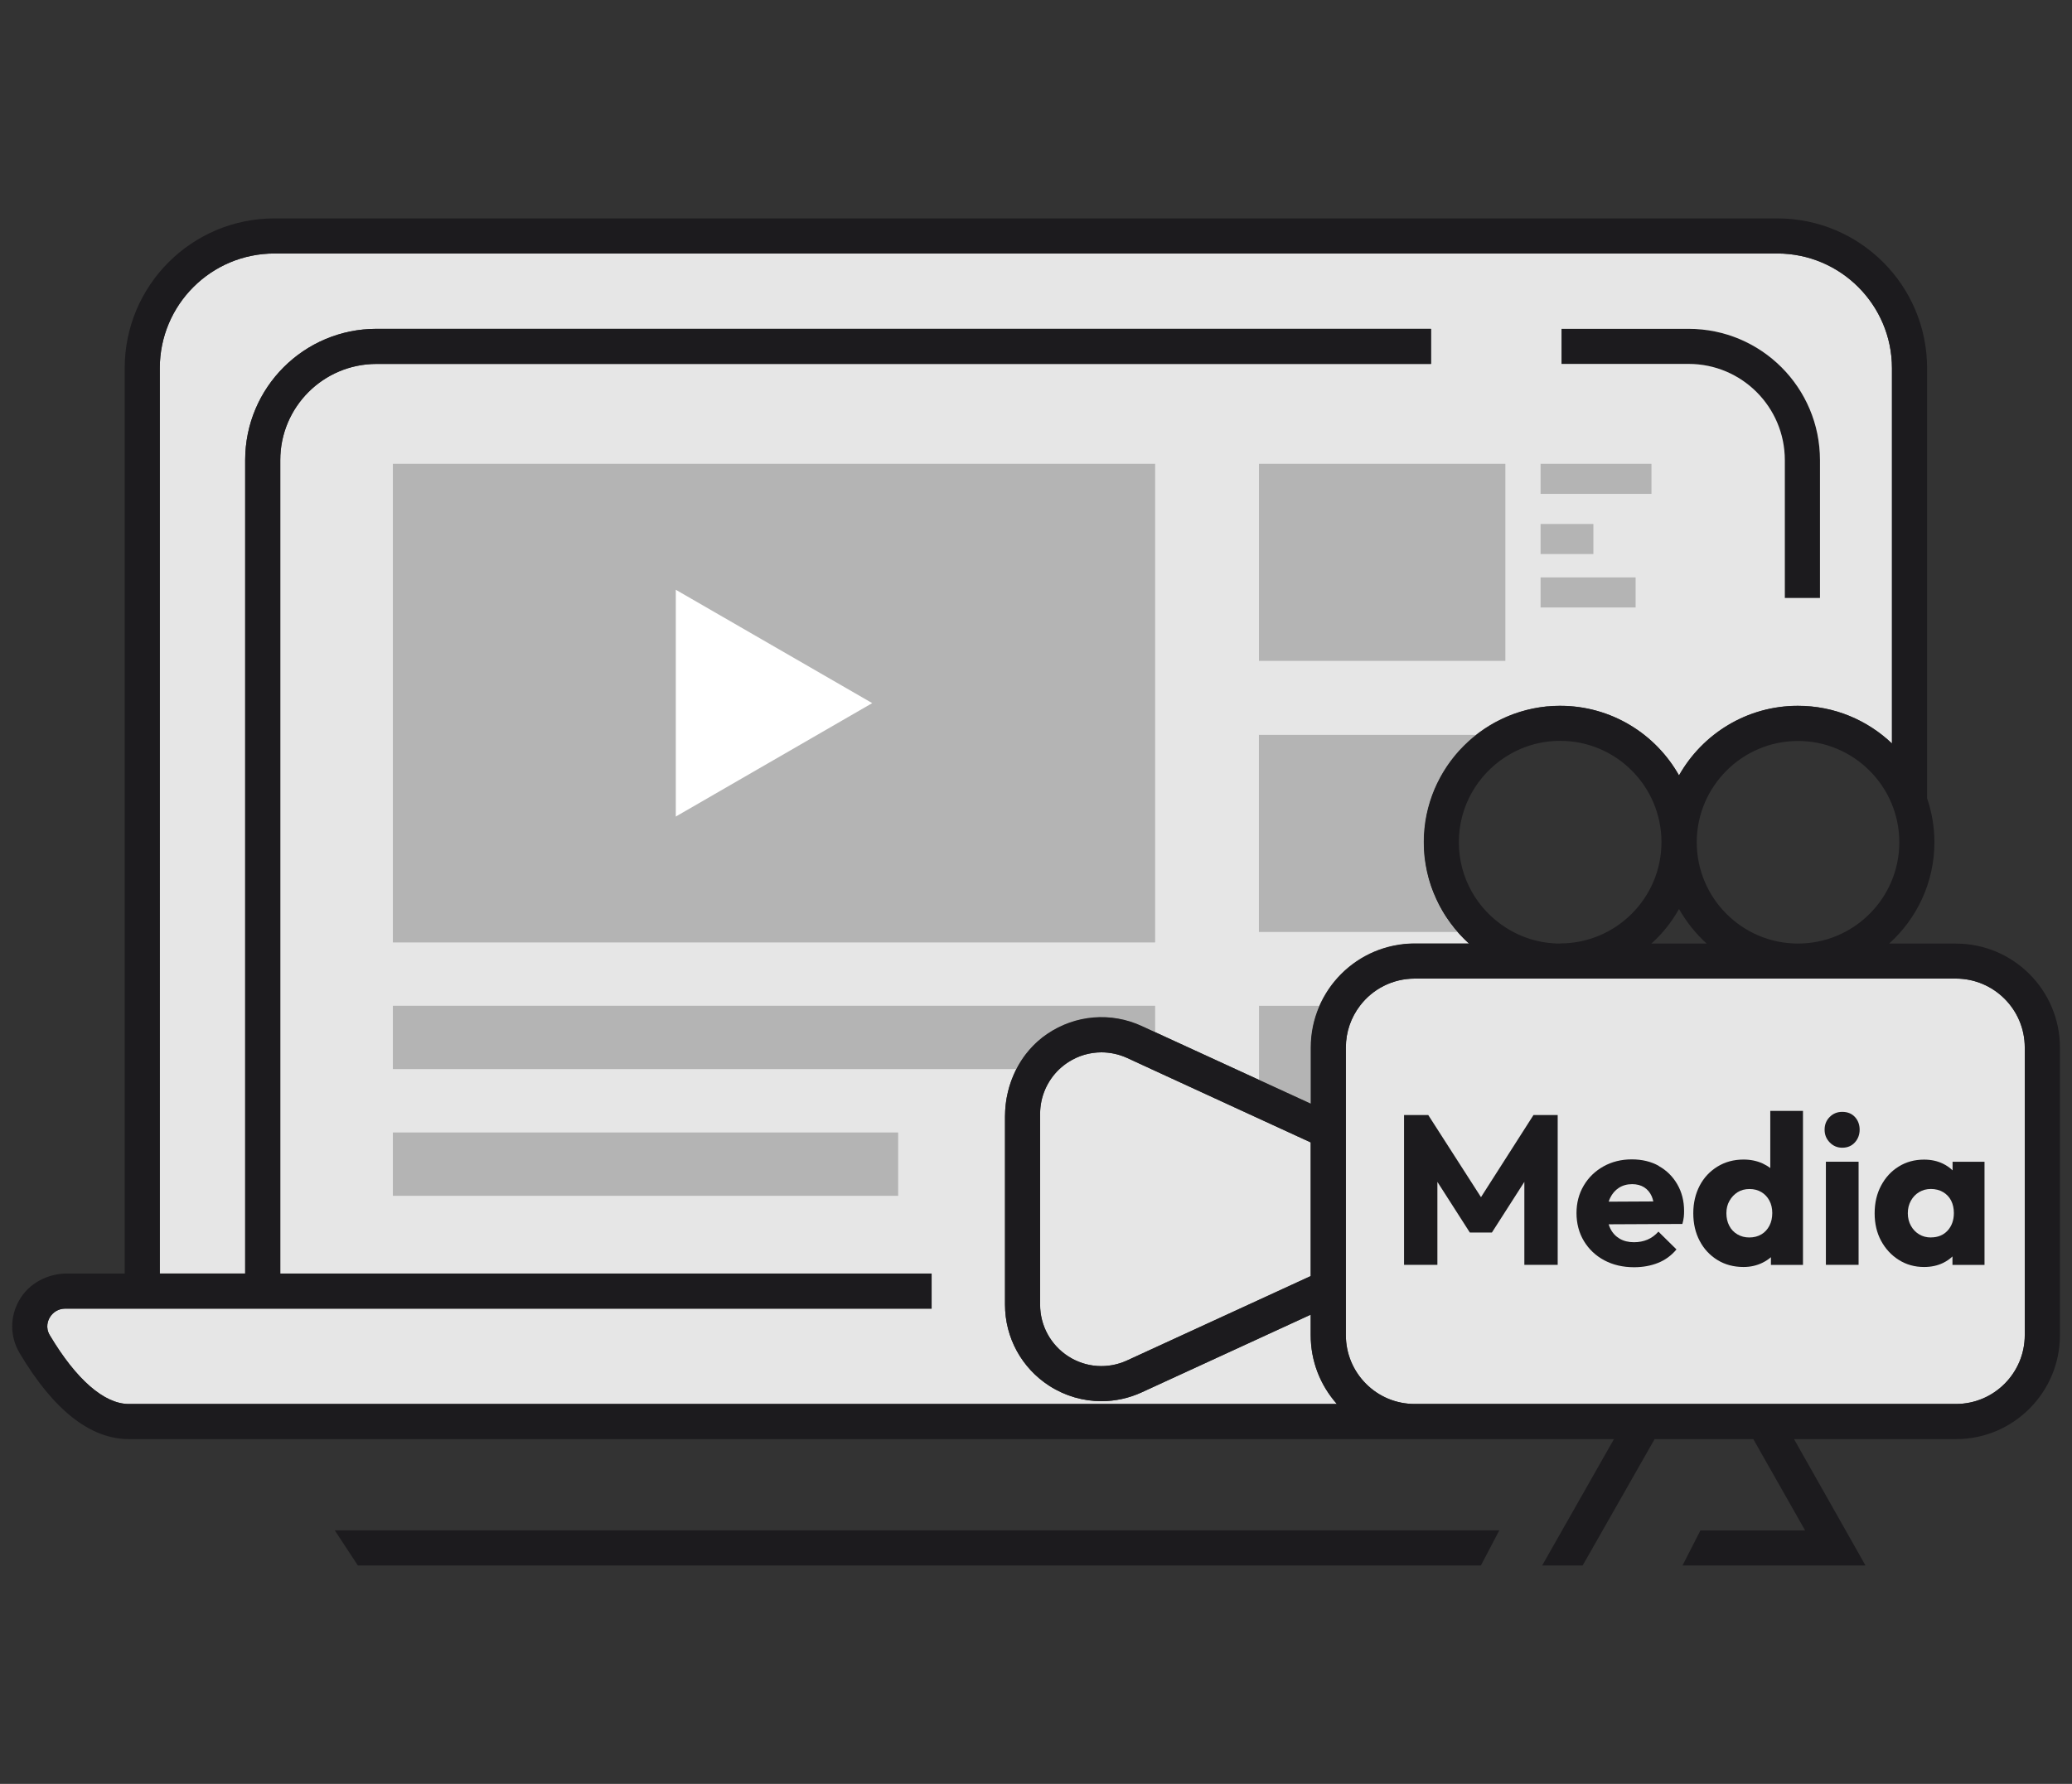 <?xml version="1.0" encoding="UTF-8"?>
<svg xmlns="http://www.w3.org/2000/svg" id="Layer_1" data-name="Layer 1" viewBox="0 0 353.6 304.5">
  <rect x="0" y="0" width="353.6" height="304.5" fill="#333333" stroke="none"/>
  <defs>
    <style>
      .cls-1 {
        fill: #747474;
      }

      .cls-1, .cls-2, .cls-3, .cls-4 {
        stroke-width: 0px;
      }

      .cls-2 {
        fill: #e6e6e6;
      }

      .cls-5 {
        opacity: .44;
      }

      .cls-3 {
        fill: #1c1b1e;
      }

      .cls-4 {
        fill: #fff;
      }
    </style>
  </defs>
  <g>
    <path class="cls-3" d="M310.59,78.54v23.53h-6v-23.53c0-9.07-7.35-16.42-16.41-16.42h-21.7v-5.99h21.7c12.37,0,22.41,10.03,22.41,22.41Z"></path>
    <path class="cls-2" d="M223.68,195v22.82l-31.33,14.4c-3.25,1.5-7.01,1.25-10.03-.69-3.01-1.94-4.82-5.24-4.82-8.83v-32.56c0-2.94,1.21-5.67,3.28-7.64.47-.44.99-.85,1.55-1.21,1.72-1.11,3.68-1.66,5.64-1.66,1.49,0,2.98.32,4.39.96l4.14,1.91,18.34,8.44,8.83,4.06Z"></path>
    <path class="cls-2" d="M345.54,178.8v49.1c0,6.47-5.26,11.75-11.73,11.75-23.43,0-68.96,0-92.4,0-3.13,0-6.08-1.23-8.29-3.44-2.21-2.22-3.44-5.17-3.44-8.31v-49.11c0-2.68.9-5.14,2.41-7.12,2.14-2.82,5.53-4.63,9.34-4.63h92.36c6.47,0,11.75,5.27,11.75,11.75Z"></path>
    <path class="cls-2" d="M303.32,43.27H46.84c-10.81,0-19.57,8.76-19.57,19.57v154.54h14.57V78.54c0-12.38,10.03-22.41,22.41-22.41h179.96v5.99H64.25c-9.07,0-16.42,7.35-16.42,16.42v138.84h111.16v5.99H11.13c-1.12,0-2.1.58-2.66,1.55-.26.45-.77,1.65.02,2.98,4.51,7.58,9.3,11.75,13.5,11.75h206.16c-2.88-3.25-4.47-7.37-4.47-11.75v-3.5l-28.82,13.25c-2.2,1.02-4.56,1.52-6.9,1.52-3.09,0-6.17-.88-8.87-2.61-4.74-3.04-7.58-8.23-7.58-13.88v-32.12c0-5.57,2.58-10.94,7.18-14.07,4.82-3.28,10.9-3.79,16.17-1.35l28.82,13.24v-9.6c0-9.79,7.95-17.74,17.74-17.74h9.26c-4.73-4.27-7.72-10.44-7.72-17.29,0-12.84,10.45-23.28,23.29-23.28,8.7,0,16.29,4.79,20.28,11.88,4-7.09,11.59-11.88,20.29-11.88,6.22,0,11.87,2.45,16.05,6.43V62.84c0-10.79-8.78-19.57-19.56-19.57ZM310.59,102.07h-6v-23.53c0-9.07-7.35-16.42-16.41-16.42h-21.7v-5.99h21.7c12.37,0,22.41,10.03,22.41,22.41v23.53Z"></path>
    <polygon class="cls-3" points="61.07 267.22 252.72 267.22 255.87 261.22 57.13 261.22 61.07 267.22"></polygon>
    <path class="cls-3" d="M333.78,161.06h-11.38c4.73-4.27,7.72-10.44,7.72-17.29,0-2.62-.44-5.14-1.25-7.5V62.84c0-14.11-11.44-25.56-25.56-25.56H46.84c-14.11,0-25.56,11.44-25.56,25.56v154.54h-9.8c-3.35,0-6.57,1.67-8.22,4.6-1.6,2.83-1.57,6.2.09,8.99,5.78,9.73,12.06,14.68,18.65,14.68h253.43l-12.25,21.57h6.91l12.28-21.57h16.84l8.84,15.58h-17.86l-3.06,5.99h31.23s-12.2-21.57-12.2-21.57h6.75s20.92,0,20.92,0c9.76,0,17.71-7.96,17.71-17.74v-49.1c0-9.79-7.95-17.74-17.74-17.74ZM306.84,161.06h0c-9.54,0-17.28-7.77-17.28-17.29s7.76-17.29,17.28-17.29,17.29,7.76,17.29,17.29-7.75,17.28-17.28,17.29ZM286.54,155.17c1.26,2.21,2.85,4.2,4.71,5.89h-9.42c1.87-1.69,3.46-3.68,4.7-5.89ZM266.27,161.06h-.02c-3.44,0-6.65-1.02-9.35-2.77-4.77-3.07-7.94-8.44-7.94-14.53s3.16-11.45,7.94-14.54c2.7-1.75,5.91-2.76,9.36-2.76,9.53,0,17.28,7.76,17.28,17.29s-7.75,17.28-17.27,17.29ZM194.87,175.15c-5.27-2.43-11.35-1.93-16.17,1.35-.27.19-.53.38-.79.57-.04.03-.07.06-.11.09-.21.17-.42.34-.61.51-.33.29-.64.58-.94.9-.19.19-.38.39-.54.58-.05.05-.1.11-.14.17-.15.16-.28.33-.41.49-.09.11-.18.22-.26.34-.16.2-.31.41-.43.61-.19.28-.37.55-.53.84-.18.3-.34.58-.48.88-.16.31-.31.62-.44.94-.14.32-.27.64-.4.97-.15.42-.29.83-.41,1.25-.07.23-.13.45-.18.68-.19.76-.33,1.54-.41,2.33-.03.21-.05.42-.06.64,0,.13-.02.26-.02.39-.02.3-.03.59-.03.89v32.12c0,5.64,2.84,10.83,7.58,13.88,2.71,1.73,5.78,2.61,8.87,2.61,2.34,0,4.69-.5,6.9-1.52l28.82-13.25v3.5c0,4.38,1.59,8.5,4.47,11.75H21.99c-4.2,0-8.99-4.17-13.5-11.75-.79-1.33-.28-2.53-.02-2.98.55-.97,1.54-1.55,2.66-1.55h147.85v-5.99H47.83V78.54c0-9.07,7.35-16.42,16.42-16.42h179.96v-5.99H64.25c-12.38,0-22.41,10.03-22.41,22.41v138.84h-14.57V62.84c0-10.81,8.76-19.57,19.57-19.57h256.48c10.78,0,19.56,8.78,19.56,19.57v64.08c-4.18-3.98-9.83-6.43-16.05-6.43-8.7,0-16.29,4.79-20.29,11.88-3.99-7.09-11.58-11.88-20.28-11.88-.43,0-.86,0-1.28.04-.22,0-.43.02-.65.05-.04,0-.09,0-.13,0-.2,0-.42.03-.61.06-.21.02-.41.04-.61.08-.15.02-.31.04-.45.07-.55.08-1.1.2-1.64.33-.16.04-.32.08-.47.12-.62.16-1.25.36-1.85.56-.31.11-.6.22-.9.34-.3.12-.58.25-.87.38-.3.13-.58.27-.86.41-.29.14-.56.29-.84.43-.08.03-.15.08-.23.13-.23.12-.44.25-.66.39-.25.15-.49.3-.73.46-.27.18-.52.36-.78.54-.23.17-.45.34-.68.51h0s-.08.05-.12.1c-.37.28-.73.57-1.08.9-.28.25-.55.5-.81.75-.19.18-.37.36-.53.54-.07.06-.13.13-.2.2-.28.3-.55.6-.82.93-.29.34-.56.69-.83,1.05-.25.32-.47.64-.7.98-.17.25-.33.5-.48.76-.29.46-.56.94-.81,1.43-.3.54-.56,1.12-.81,1.69-.4.95-.74,1.93-1.01,2.94-.05.17-.09.33-.13.49-.02.05-.03.1-.04.15-.06.24-.12.47-.17.72-.32,1.53-.48,3.12-.48,4.75,0,.41,0,.8.04,1.2,0,.08,0,.15,0,.22,0,.35.04.68.08,1.02,0,.08,0,.16.03.24.02.2.04.4.08.59.03.26.07.51.12.76.05.3.1.58.17.87.27,1.29.65,2.54,1.14,3.73.12.3.24.58.38.87.14.34.3.66.46.98.07.14.13.29.21.42.17.33.35.64.53.95.19.33.39.63.59.94.92,1.4,2,2.71,3.19,3.87.23.23.45.44.69.65h-9.26c-.4,0-.79,0-1.19.04-.23,0-.45.03-.68.06-.53.05-1.06.14-1.58.24-.25.05-.48.1-.72.17-3.79.9-7.11,3.03-9.52,5.96-.15.18-.3.37-.44.55-.2.27-.4.53-.57.81-.18.26-.35.52-.5.8-.27.42-.5.86-.72,1.31-.12.22-.22.45-.32.68-.13.27-.24.54-.34.83-.07.17-.13.35-.19.52-.07.16-.12.33-.17.49-.09.28-.17.55-.24.84-.07.24-.13.48-.18.74-.03.16-.07.33-.09.49-.04.16-.07.33-.09.49-.05.3-.09.59-.12.89-.06.59-.09,1.2-.09,1.81v9.6l-28.82-13.24ZM223.68,195v22.82l-31.33,14.4c-3.25,1.5-7.01,1.25-10.03-.69-3.01-1.94-4.82-5.24-4.82-8.83v-32.56c0-2.94,1.21-5.67,3.28-7.64.47-.44.99-.85,1.55-1.21,1.72-1.11,3.68-1.66,5.64-1.66,1.49,0,2.98.32,4.39.96l4.14,1.91,18.34,8.44,8.83,4.06ZM345.54,227.9c0,6.47-5.26,11.75-11.73,11.75-23.43,0-68.96,0-92.4,0-3.13,0-6.08-1.23-8.29-3.44-2.21-2.22-3.44-5.17-3.44-8.31v-49.11c0-2.68.9-5.14,2.41-7.12,2.14-2.82,5.53-4.63,9.34-4.63h92.36c6.47,0,11.75,5.27,11.75,11.75v49.1Z"></path>
  </g>
  <g>
    <polygon class="cls-3" points="252.74 204.35 243.74 190.33 239.61 190.33 239.61 215.9 245.3 215.9 245.3 201.74 250.84 210.39 254.6 210.39 260.14 201.74 260.14 215.9 265.83 215.9 265.83 190.33 261.7 190.33 252.74 204.35"></polygon>
    <path class="cls-3" d="M283.1,199.02c-1.33-.75-2.87-1.12-4.64-1.12s-3.39.4-4.82,1.2-2.55,1.89-3.37,3.28c-.82,1.39-1.23,2.95-1.23,4.69s.42,3.38,1.27,4.78c.85,1.4,2,2.49,3.48,3.28,1.47.78,3.16,1.18,5.07,1.18,1.5,0,2.86-.25,4.09-.74,1.23-.49,2.28-1.26,3.15-2.3l-3.08-3.04c-.53.6-1.15,1.06-1.85,1.36-.7.3-1.47.45-2.32.45-.94,0-1.76-.2-2.44-.6s-1.22-.97-1.59-1.72c-.12-.23-.21-.48-.29-.74l12.58-.06c.12-.43.2-.83.24-1.18s.05-.69.05-1.03c0-1.71-.39-3.23-1.16-4.56-.77-1.33-1.82-2.37-3.15-3.11ZM276.28,202.75c.64-.41,1.39-.62,2.26-.62.8,0,1.48.18,2.05.54.57.36,1,.88,1.29,1.54.11.26.2.55.27.87l-7.61.04c.07-.24.15-.46.26-.67.35-.72.85-1.29,1.48-1.7Z"></path>
    <path class="cls-3" d="M302.11,199.38c-.39-.3-.83-.56-1.3-.78-.99-.45-2.08-.67-3.26-.67-1.67,0-3.15.4-4.45,1.2-1.3.8-2.32,1.88-3.04,3.26-.72,1.38-1.09,2.95-1.09,4.71s.36,3.33,1.09,4.71c.72,1.38,1.73,2.46,3.02,3.26s2.78,1.2,4.47,1.2c1.18,0,2.27-.25,3.26-.74.52-.26.99-.57,1.41-.93v1.31h5.47v-26.29h-5.58v9.78ZM300.59,210.7c-.58.35-1.27.53-2.06.53-.75,0-1.42-.17-2.03-.53-.6-.35-1.07-.84-1.39-1.47-.33-.63-.49-1.34-.49-2.14s.17-1.5.53-2.12c.35-.62.81-1.1,1.39-1.47.58-.36,1.25-.54,2.03-.54s1.45.18,2.03.53,1.03.83,1.36,1.45c.33.62.49,1.32.49,2.12s-.16,1.55-.49,2.17c-.33.63-.78,1.12-1.36,1.47Z"></path>
    <path class="cls-3" d="M314.39,189.79c-.85,0-1.56.29-2.14.87-.58.58-.87,1.3-.87,2.17s.29,1.57.87,2.17c.58.6,1.29.91,2.14.91.89,0,1.61-.3,2.16-.91.54-.6.81-1.33.81-2.17s-.27-1.59-.81-2.17c-.54-.58-1.26-.87-2.16-.87Z"></path>
    <rect class="cls-3" x="311.6" y="198.3" width="5.58" height="17.6"></rect>
    <path class="cls-3" d="M333.22,198.3v1.47c-.48-.45-1.02-.84-1.65-1.14-.95-.46-2.02-.69-3.21-.69-1.62,0-3.06.39-4.33,1.18-1.27.78-2.27,1.87-3.01,3.26-.74,1.39-1.1,2.96-1.1,4.73s.37,3.33,1.1,4.69c.74,1.36,1.74,2.45,3.02,3.26,1.28.81,2.72,1.21,4.31,1.21,1.21,0,2.29-.23,3.24-.69.62-.3,1.15-.67,1.61-1.11v1.44h5.47v-17.6h-5.47ZM329.53,211.23c-.75,0-1.42-.17-2.01-.53-.59-.35-1.06-.84-1.41-1.47-.35-.63-.53-1.34-.53-2.14s.18-1.51.53-2.14c.35-.63.82-1.12,1.41-1.47s1.26-.53,2.01-.53,1.46.18,2.06.53,1.06.83,1.38,1.45c.31.62.47,1.32.47,2.12,0,1.23-.36,2.23-1.07,3.01-.71.77-1.66,1.16-2.84,1.16Z"></path>
  </g>
  <g class="cls-5">
    <g>
      <g>
        <rect class="cls-1" x="67.05" y="79.17" width="130.08" height="81.7"></rect>
        <path class="cls-1" d="M197.13,171.68v4.51l-2.26-1.04c-5.27-2.43-11.35-1.93-16.17,1.35-2.26,1.54-4.03,3.61-5.25,5.99h-106.4v-10.81h130.08Z"></path>
        <rect class="cls-1" x="67.05" y="193.31" width="86.23" height="10.81"></rect>
      </g>
      <g>
        <g>
          <rect class="cls-1" x="262.91" y="79.17" width="18.92" height="5.13"></rect>
          <rect class="cls-1" x="262.91" y="89.44" width="9.01" height="5.13"></rect>
        </g>
        <rect class="cls-1" x="262.91" y="98.56" width="16.22" height="5.13"></rect>
      </g>
      <g>
        <rect class="cls-1" x="214.85" y="79.17" width="42.05" height="33.64"></rect>
        <path class="cls-1" d="M242.96,143.77c0,5.86,2.17,11.22,5.77,15.31h-33.89v-33.64h37.08c-5.46,4.25-8.96,10.89-8.96,18.33Z"></path>
        <path class="cls-1" d="M225.18,171.68c-.96,2.17-1.49,4.59-1.49,7.12v9.6l-8.83-4.06v-12.65h10.33Z"></path>
      </g>
    </g>
  </g>
  <polygon class="cls-4" points="115.33 100.67 115.33 139.38 148.85 120.02 115.33 100.67"></polygon>
</svg>

